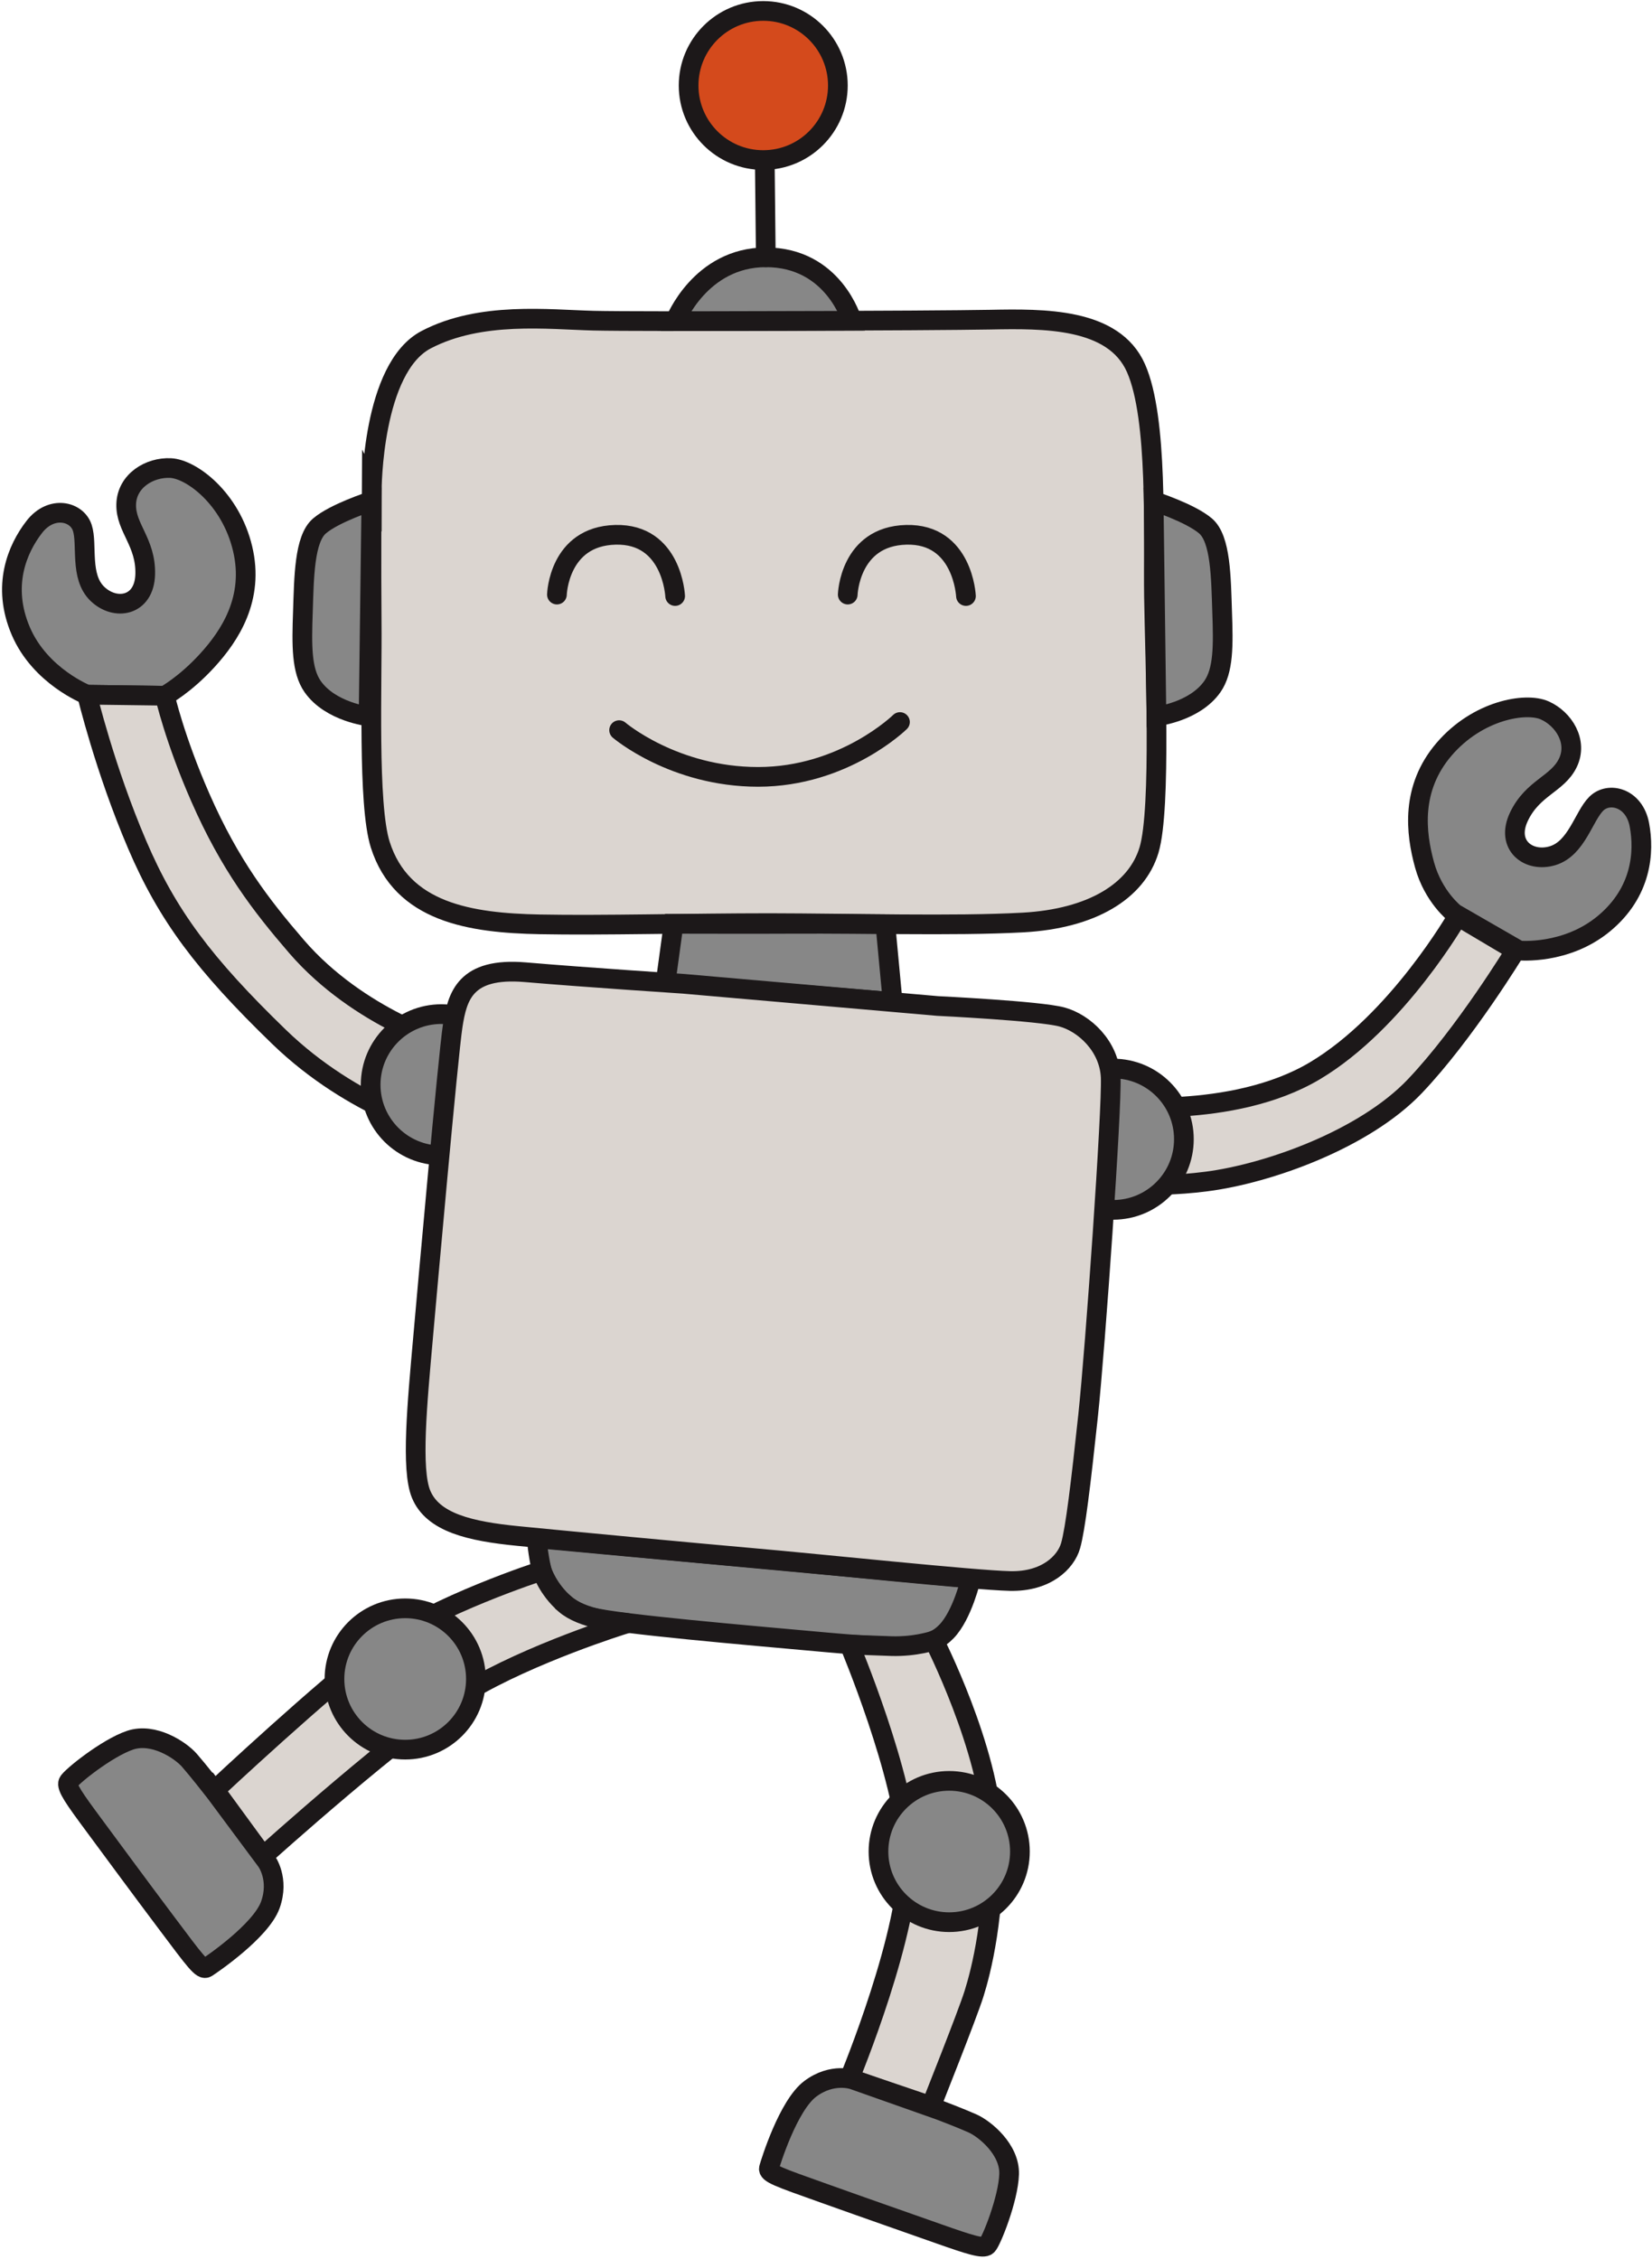 <svg width="302" height="413" viewBox="0 0 302 413" fill="none" xmlns="http://www.w3.org/2000/svg">
<path d="M67.965 89.668C67.965 89.668 67.965 67.305 77.906 62.104C87.847 56.903 100.25 58.424 108.519 58.63C116.787 58.837 171.173 58.63 180.963 58.443C190.754 58.255 203.589 58.067 207.667 67.305C211.745 76.543 210.787 97.517 210.956 109.083C211.125 120.65 212.328 147.839 210.054 155.406C207.78 162.973 199.568 167.967 187.015 168.662C174.461 169.357 155.425 168.793 140.691 168.775C125.958 168.775 110.172 169.225 98.671 169C86.024 168.756 73.452 166.859 69.506 154.411C67.194 147.088 68.059 125.175 67.946 113.609C67.852 103.507 67.946 89.631 67.946 89.631L67.965 89.668Z" fill="#DBD5D0" stroke="#1C1819" stroke-width="3.6" stroke-miterlimit="10"/>
<path d="M210.899 91.621C210.899 91.621 217.608 93.78 220.39 96.165C223.171 98.55 223.208 105.591 223.415 111.825C223.641 118.059 223.678 122.603 221.63 125.532C218.36 130.189 211.407 130.977 211.407 130.977L210.899 91.621Z" fill="#878787" stroke="#1C1819" stroke-width="3.6" stroke-miterlimit="10"/>
<path d="M67.889 91.621C67.889 91.621 61.18 93.78 58.399 96.165C55.617 98.55 55.58 105.591 55.373 111.825C55.148 118.059 55.11 122.603 57.158 125.532C60.428 130.189 67.381 130.977 67.381 130.977L67.889 91.621Z" fill="#878787" stroke="#1C1819" stroke-width="3.6" stroke-miterlimit="10"/>
<path d="M123.421 58.724C123.421 58.724 127.987 47.045 140.015 47.045C152.436 47.045 155.744 58.649 155.744 58.649L123.421 58.724Z" fill="#878787" stroke="#1C1819" stroke-width="3.6" stroke-miterlimit="10"/>
<path d="M139.996 47.047L139.809 29.321" stroke="#1C1819" stroke-width="3.6" stroke-miterlimit="10" stroke-linecap="round"/>
<path d="M139.526 29.264C147.061 29.264 153.169 23.161 153.169 15.632C153.169 8.103 147.061 2 139.526 2C131.991 2 125.883 8.103 125.883 15.632C125.883 23.161 131.991 29.264 139.526 29.264Z" fill="#D44A1C" stroke="#1C1819" stroke-width="3.6" stroke-miterlimit="10"/>
<path d="M113.18 133.493C113.18 133.493 123.177 142.037 138.587 142.037C154.316 142.037 164.521 132.01 164.521 132.01" stroke="#1C1819" stroke-width="3.6" stroke-miterlimit="10" stroke-linecap="round"/>
<path d="M177.505 288.571C177.505 288.571 175.946 295.274 173.033 298.279C170.12 301.283 166.267 301.64 151.046 300.269C135.824 298.898 113.536 296.983 108.067 295.669C102.599 294.354 99.592 289.51 98.972 286.862C98.352 284.215 98.107 281.248 98.107 281.248L177.505 288.571Z" fill="#878787" stroke="#1C1819" stroke-width="3.6" stroke-miterlimit="10"/>
<path d="M161.852 168.981L163.186 183.195L121.655 179.778L123.14 168.906C123.14 168.906 139.846 168.944 145.39 168.906C150.934 168.869 161.852 168.981 161.852 168.981Z" fill="#878787" stroke="#1C1819" stroke-width="3.6" stroke-miterlimit="10"/>
<path d="M203.045 202.104C203.045 202.104 225.239 204.789 240.367 195.776C255.494 186.763 266.488 167.498 266.488 167.498L277.049 173.769C277.049 173.769 267.822 188.96 258.633 198.611C249.443 208.262 231.948 214.553 220.541 216.017C209.134 217.482 202.199 215.923 202.199 215.923L203.064 202.122L203.045 202.104Z" fill="#DBD5D0" stroke="#1C1819" stroke-width="3.6" stroke-miterlimit="10"/>
<path d="M277.707 173.788C277.707 173.788 286.277 174.614 293.211 168.869C300.145 163.123 300.634 155.763 299.694 150.787C298.755 145.811 294.094 144.666 291.802 146.956C289.509 149.247 288.231 155.087 283.871 156.439C279.511 157.79 275.152 154.58 277.688 149.285C280.225 143.99 284.736 143.37 286.615 139.483C288.494 135.596 285.882 131.447 282.405 129.888C278.929 128.33 270.115 129.832 263.989 136.986C257.863 144.14 258.802 152.27 260.418 158.128C262.034 163.987 265.943 167.01 265.943 167.01L277.707 173.788Z" fill="#878787" stroke="#1C1819" stroke-width="3.6" stroke-miterlimit="10"/>
<path d="M15.91 127.017C15.91 127.017 7.359 123.674 3.808 115.394C0.256 107.113 3.169 100.335 6.27 96.335C9.37 92.336 14.05 93.444 15.046 96.504C16.042 99.565 14.519 105.386 17.789 108.559C21.059 111.732 26.396 110.869 26.547 104.991C26.697 99.114 22.957 96.523 23.07 92.204C23.183 87.886 27.373 85.388 31.188 85.576C35.003 85.764 42.163 91.115 44.343 100.278C46.542 109.442 41.994 116.257 37.897 120.745C33.8 125.233 30.136 127.204 30.136 127.204L15.91 127.017Z" fill="#878787" stroke="#1C1819" stroke-width="3.6" stroke-miterlimit="10"/>
<path d="M82.323 191.063C82.323 191.063 65.654 186.313 54.209 173.056C47.688 165.489 42.032 158.129 36.638 145.849C31.902 135.071 30.136 127.203 30.136 127.203L15.91 127.016C15.91 127.016 19.161 140.629 25.081 154.448C30.606 167.367 37.277 176.267 50.977 189.542C64.676 202.817 80.744 206.798 80.744 206.798L82.304 191.044L82.323 191.063Z" fill="#DBD5D0" stroke="#1C1819" stroke-width="3.6" stroke-miterlimit="10"/>
<path d="M155.313 300.682C155.313 300.682 160.124 300.87 162.961 300.963C167.396 301.095 170.741 299.931 170.741 299.931C170.741 299.931 180.852 319.759 181.472 334.893C182.092 350.027 179.292 360.598 178.052 364.541C176.811 368.485 170.196 385.064 170.196 385.064L155.294 379.995C155.294 379.995 166.607 352.787 165.987 338.686C165.367 324.585 155.294 300.682 155.294 300.682H155.313Z" fill="#DBD5D0" stroke="#1C1819" stroke-width="3.6" stroke-miterlimit="10"/>
<path d="M103.275 293.264C100.137 290.56 99.047 287.181 99.047 287.181C99.047 287.181 79.578 293.452 69.412 301.019C59.245 308.586 39.269 327.288 39.269 327.288L48.101 339.38C48.101 339.38 73.865 316.153 85.479 309.206C97.093 302.258 113.931 297.02 113.931 297.02C113.931 297.02 115.002 296.738 114.626 296.719C112.747 296.607 106.451 296.025 103.275 293.283V293.264Z" fill="#DBD5D0" stroke="#1C1819" stroke-width="3.6" stroke-miterlimit="10"/>
<path d="M171.811 385.816L155.969 380.22C155.969 380.22 152.154 378.868 148.114 381.91C144.073 384.952 140.86 395.373 140.578 396.368C140.296 397.363 142.213 398.002 150.538 400.969C158.882 403.954 166.023 406.433 171.642 408.423C177.242 410.395 179.722 411.202 180.455 410.545C181.188 409.888 184.345 402.02 184.477 397.495C184.608 392.97 180.042 389.233 177.768 388.219C175.494 387.205 171.811 385.816 171.811 385.816Z" fill="#878787" stroke="#1C1819" stroke-width="3.6" stroke-miterlimit="10"/>
<path d="M38.706 326.799L48.722 340.281C48.722 340.281 51.127 343.529 49.417 348.28C47.707 353.03 38.687 359.17 37.803 359.734C36.92 360.297 35.774 358.663 30.456 351.585C25.137 344.506 20.665 338.403 17.132 333.634C13.599 328.865 12.095 326.743 12.49 325.842C12.885 324.94 19.5 319.608 23.784 318.162C28.069 316.716 32.993 319.965 34.628 321.842C36.263 323.72 38.687 326.818 38.687 326.818L38.706 326.799Z" fill="#878787" stroke="#1C1819" stroke-width="3.6" stroke-miterlimit="10"/>
<path d="M203.496 221.2C210.636 221.2 216.425 215.416 216.425 208.282C216.425 201.147 210.636 195.363 203.496 195.363C196.355 195.363 190.566 201.147 190.566 208.282C190.566 215.416 196.355 221.2 203.496 221.2Z" fill="#878787" stroke="#1C1819" stroke-width="3.6" stroke-miterlimit="10"/>
<path d="M173.522 351.435C180.663 351.435 186.451 345.652 186.451 338.517C186.451 331.382 180.663 325.599 173.522 325.599C166.381 325.599 160.593 331.382 160.593 338.517C160.593 345.652 166.381 351.435 173.522 351.435Z" fill="#878787" stroke="#1C1819" stroke-width="3.6" stroke-miterlimit="10"/>
<path d="M74.073 319.89C81.213 319.89 87.002 314.106 87.002 306.971C87.002 299.837 81.213 294.053 74.073 294.053C66.932 294.053 61.144 299.837 61.144 306.971C61.144 314.106 66.932 319.89 74.073 319.89Z" fill="#878787" stroke="#1C1819" stroke-width="3.6" stroke-miterlimit="10"/>
<path d="M80.687 211.248C87.828 211.248 93.616 205.464 93.616 198.33C93.616 191.195 87.828 185.411 80.687 185.411C73.546 185.411 67.758 191.195 67.758 198.33C67.758 205.464 73.546 211.248 80.687 211.248Z" fill="#878787" stroke="#1C1819" stroke-width="3.6" stroke-miterlimit="10"/>
<path d="M77.343 244.502C78.019 236.879 81.909 193.035 82.755 187.571C83.6 182.107 85.029 176.831 96.003 177.751C106.997 178.689 125 179.872 125 179.872L171.417 183.928C171.417 183.928 190.078 184.829 194.137 185.937C198.196 187.045 202.801 191.251 203.045 196.978C203.289 202.705 200.245 246.342 198.911 258.847C197.576 271.353 196.58 279.577 195.716 282.6C194.851 285.623 191.281 289.209 184.647 289.059C178.013 288.909 149.712 285.905 137.647 284.853C127.124 283.933 103.483 281.699 94.707 280.835C85.931 279.971 79.109 278.394 76.967 273.155C75.125 268.63 76.252 256.763 77.343 244.521V244.502Z" fill="#DBD5D0" stroke="#1C1819" stroke-width="3.6" stroke-miterlimit="10"/>
<path d="M176.585 108.971C176.585 108.971 176.059 97.517 165.667 97.78C155.293 98.043 154.974 108.708 154.974 108.708" stroke="#1C1819" stroke-width="3.6" stroke-miterlimit="10" stroke-linecap="round"/>
<path d="M123.421 108.971C123.421 108.971 122.895 97.517 112.502 97.78C102.11 98.043 101.81 108.708 101.81 108.708" stroke="#1C1819" stroke-width="3.6" stroke-miterlimit="10" stroke-linecap="round"/>
</svg>

